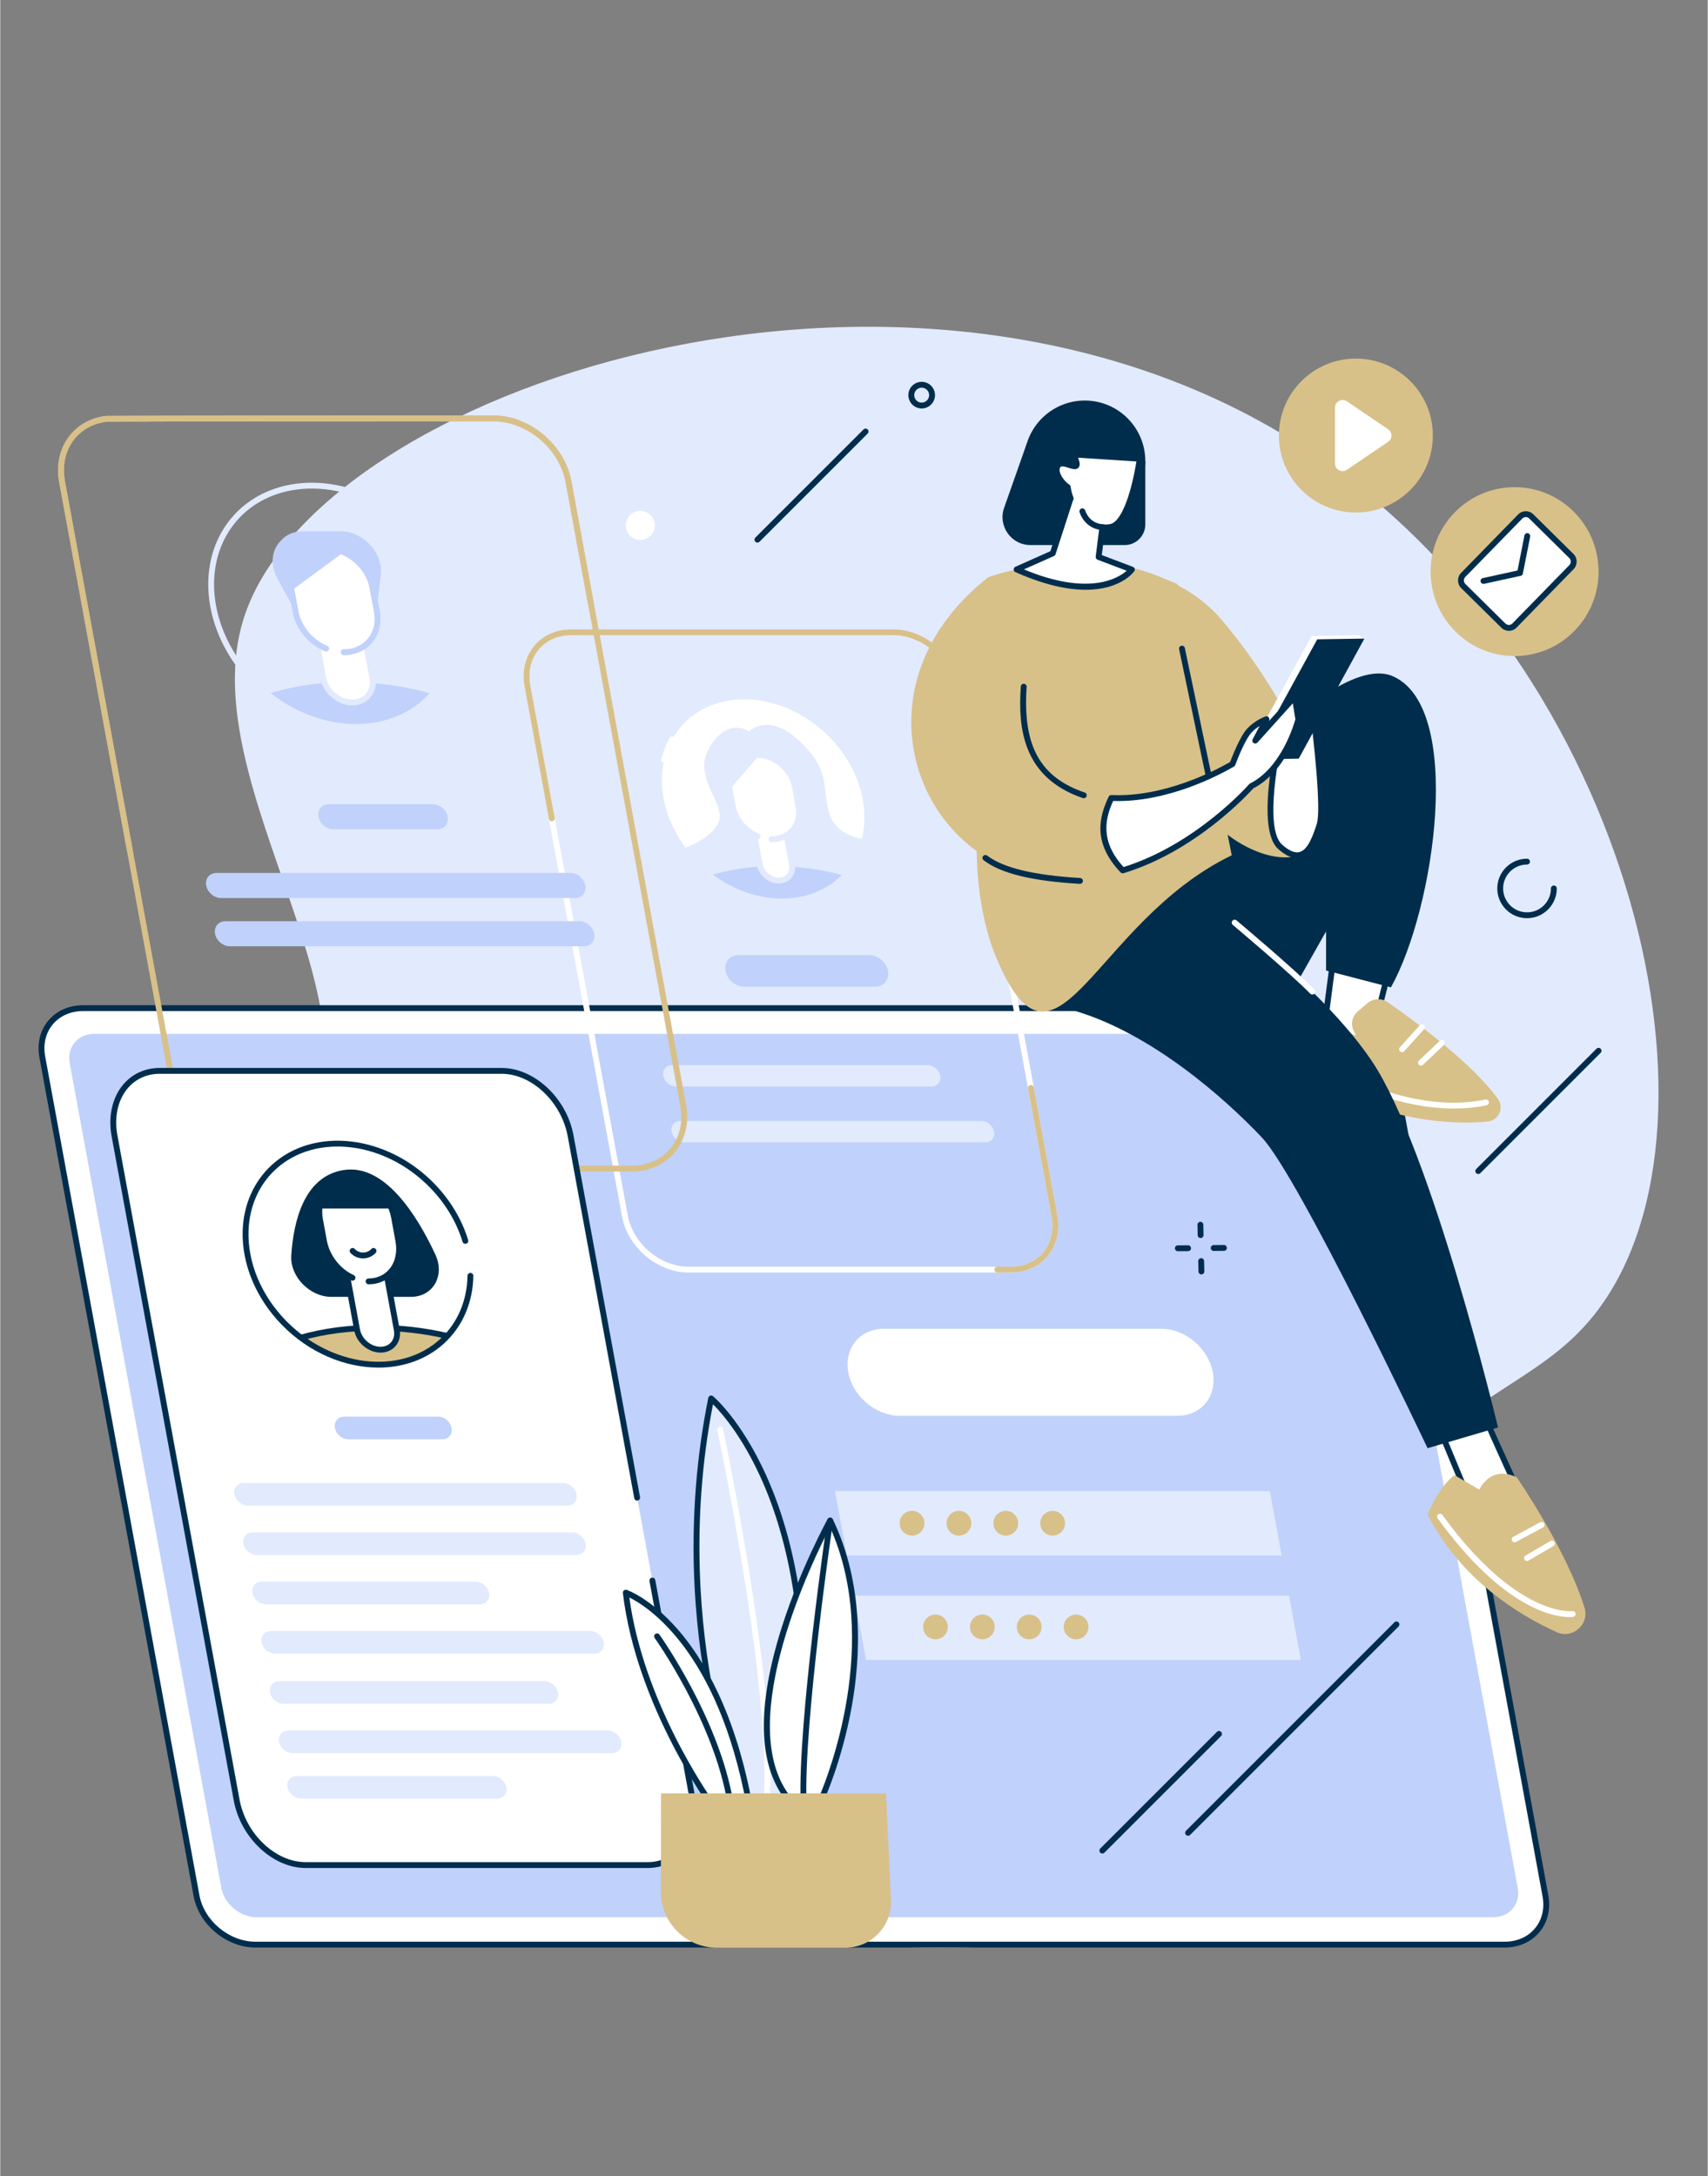 <svg xmlns="http://www.w3.org/2000/svg" xmlns:xlink="http://www.w3.org/1999/xlink" width="540" viewBox="0 0 404.88 516" height="688" preserveAspectRatio="xMidYMid meet"><rect x="0" y="0" width="404.88" height="516" fill="#808080" stroke="none"/><defs><clipPath id="eb45a26f42"><path d="M 141.809 289.844 L 170.098 289.844 L 170.098 318.133 L 141.809 318.133 Z M 141.809 289.844 " clip-rule="nonzero"></path></clipPath><clipPath id="6be3a0d52d"><path d="M 155.953 289.844 C 148.141 289.844 141.809 296.176 141.809 303.988 C 141.809 311.801 148.141 318.133 155.953 318.133 C 163.766 318.133 170.098 311.801 170.098 303.988 C 170.098 296.176 163.766 289.844 155.953 289.844 Z M 155.953 289.844 " clip-rule="nonzero"></path></clipPath></defs><g clip-path="url(#eb45a26f42)"><g clip-path="url(#6be3a0d52d)"><path fill="#daa520" d="M 141.809 289.844 L 170.098 289.844 L 170.098 318.133 L 141.809 318.133 Z M 141.809 289.844 " fill-opacity="1" fill-rule="nonzero"></path></g></g><path fill="#e2eafd" d="M 68.965 272.758 C 96.059 242.805 45.012 187.016 57.703 146.703 C 74.789 92.438 213.789 45.91 307.348 104.988 C 385.695 154.465 412.902 265.832 378.672 310.844 C 368.43 324.316 355.684 327.898 338.938 341.988 C 323.363 355.094 321.609 358.441 320.484 360.723 C 309.406 383.23 332.707 402.98 328.016 422.285 C 320.609 452.785 246.523 469.059 184.574 458.738 C 167.867 455.953 83.211 439.766 52.07 372.512 C 49.66 367.305 26.863 317.043 48.316 289.082 C 55.754 279.383 61.742 280.742 68.965 272.758 " fill-opacity="1" fill-rule="nonzero"></path><path fill="#d8c089" d="M 345.133 149.832 C 337.285 142.086 337.168 129.406 344.871 121.512 C 352.574 113.621 365.184 113.504 373.031 121.254 C 380.879 129.004 380.992 141.68 373.289 149.574 C 365.586 157.465 352.98 157.582 345.133 149.832 " fill-opacity="1" fill-rule="nonzero"></path><path fill="#ffffff" d="M 372.574 134.469 L 359.047 148.328 C 358.332 149.062 357.16 149.07 356.43 148.352 L 346.918 138.957 C 346.188 138.238 346.176 137.059 346.895 136.324 L 360.418 122.469 C 361.133 121.734 362.305 121.727 363.035 122.445 L 372.547 131.84 C 373.281 132.559 373.289 133.738 372.574 134.469 " fill-opacity="1" fill-rule="nonzero"></path><path fill="#002d4c" d="M 361.734 122.609 C 361.73 122.609 361.73 122.609 361.727 122.609 C 361.418 122.613 361.129 122.734 360.914 122.957 L 347.387 136.812 C 346.938 137.273 346.945 138.012 347.398 138.465 L 356.914 147.859 C 357.137 148.078 357.441 148.184 357.734 148.191 C 358.043 148.191 358.332 148.062 358.547 147.844 L 372.074 133.988 C 372.523 133.527 372.516 132.785 372.059 132.336 L 362.547 122.941 C 362.328 122.727 362.039 122.609 361.734 122.609 Z M 357.723 149.582 C 357.051 149.582 356.418 149.32 355.941 148.848 L 346.426 139.453 C 345.422 138.465 345.41 136.844 346.395 135.84 L 359.918 121.984 C 360.395 121.496 361.031 121.227 361.715 121.219 C 362.418 121.215 363.035 121.473 363.523 121.953 L 373.035 131.348 C 374.035 132.332 374.051 133.953 373.066 134.961 L 359.543 148.816 C 359.066 149.305 358.426 149.574 357.746 149.582 C 357.742 149.582 357.734 149.582 357.723 149.582 " fill-opacity="1" fill-rule="nonzero"></path><path fill="#002d4c" d="M 351.699 138.449 C 351.379 138.449 351.094 138.23 351.023 137.906 C 350.938 137.531 351.176 137.16 351.551 137.078 L 360.184 135.191 C 360.559 135.105 360.93 135.344 361.012 135.719 C 361.094 136.094 360.855 136.465 360.48 136.547 L 351.848 138.438 C 351.801 138.445 351.75 138.449 351.699 138.449 " fill-opacity="1" fill-rule="nonzero"></path><path fill="#002d4c" d="M 360.367 136.527 C 360.328 136.527 360.281 136.523 360.234 136.512 C 359.859 136.441 359.613 136.074 359.688 135.699 L 361.41 126.98 C 361.48 126.605 361.852 126.359 362.223 126.434 C 362.602 126.508 362.844 126.875 362.773 127.25 L 361.051 135.965 C 360.988 136.297 360.691 136.527 360.367 136.527 " fill-opacity="1" fill-rule="nonzero"></path><path fill="#d8c089" d="M 339.695 103.273 C 339.695 113.355 331.523 121.527 321.445 121.527 C 311.363 121.527 303.191 113.355 303.191 103.273 C 303.191 93.195 311.363 85.023 321.445 85.023 C 331.523 85.023 339.695 93.195 339.695 103.273 " fill-opacity="1" fill-rule="nonzero"></path><path fill="#ffffff" d="M 329.086 101.785 L 319.312 95.156 C 318.113 94.348 316.496 95.207 316.496 96.652 L 316.496 109.898 C 316.496 111.348 318.113 112.207 319.312 111.395 L 329.086 104.77 C 330.141 104.055 330.141 102.496 329.086 101.785 " fill-opacity="1" fill-rule="nonzero"></path><path fill="#ffffff" d="M 315.859 239.047 L 19.68 239.047 C 13.141 239.047 8.797 244.234 9.973 250.637 L 46.539 449.512 C 47.719 455.918 53.973 461.105 60.508 461.105 L 356.688 461.105 C 363.227 461.105 367.57 455.918 366.395 449.512 L 329.824 250.637 C 328.648 244.234 322.395 239.047 315.859 239.047 " fill-opacity="1" fill-rule="nonzero"></path><path fill="#002d4c" d="M 19.68 239.742 C 16.719 239.742 14.152 240.863 12.453 242.906 C 10.766 244.934 10.129 247.633 10.656 250.516 L 47.223 449.387 C 48.34 455.465 54.301 460.414 60.508 460.414 L 356.684 460.414 C 359.648 460.414 362.211 459.289 363.91 457.25 C 365.602 455.223 366.238 452.52 365.707 449.641 L 329.141 250.766 C 328.027 244.688 322.062 239.742 315.859 239.742 Z M 356.684 461.801 L 60.508 461.801 C 53.664 461.801 47.09 456.344 45.855 449.641 L 9.289 250.766 C 8.684 247.469 9.43 244.367 11.383 242.016 C 13.352 239.656 16.297 238.355 19.68 238.355 L 315.859 238.355 C 322.703 238.355 329.277 243.809 330.512 250.516 L 367.074 449.387 C 367.68 452.684 366.938 455.789 364.98 458.137 C 363.012 460.5 360.066 461.801 356.684 461.801 " fill-opacity="1" fill-rule="nonzero"></path><path fill="#c0d1fb" d="M 60.84 454.613 C 56.906 454.613 53.133 451.5 52.43 447.672 L 16.469 252.09 C 15.766 248.262 18.391 245.145 22.328 245.145 L 315.453 245.145 C 319.387 245.145 323.164 248.262 323.867 252.09 L 359.824 447.672 C 360.531 451.5 357.902 454.613 353.969 454.613 L 60.84 454.613 " fill-opacity="1" fill-rule="nonzero"></path><path fill="#ffffff" d="M 275.297 315.078 L 209.508 315.078 C 203.809 315.078 200.035 319.699 201.086 325.402 C 202.133 331.102 207.602 335.723 213.305 335.723 L 279.094 335.723 C 284.797 335.723 288.566 331.102 287.516 325.402 C 286.469 319.699 281 315.078 275.297 315.078 " fill-opacity="1" fill-rule="nonzero"></path><path fill="#e2eafd" d="M 303.84 368.816 L 200.734 368.816 L 197.926 353.555 L 301.035 353.555 L 303.84 368.816 " fill-opacity="1" fill-rule="nonzero"></path><path fill="#e2eafd" d="M 308.398 393.598 L 205.289 393.598 L 202.48 378.34 L 305.59 378.34 L 308.398 393.598 " fill-opacity="1" fill-rule="nonzero"></path><path fill="#ffffff" d="M 135.422 150.617 C 132.262 150.617 129.516 151.832 127.684 154.031 C 125.805 156.285 125.098 159.312 125.695 162.555 L 148.793 288.172 C 150.027 294.891 156.492 300.355 163.207 300.355 L 239.559 300.355 C 242.715 300.355 245.461 299.145 247.293 296.945 C 249.172 294.691 249.879 291.664 249.281 288.426 L 226.184 162.801 C 224.949 156.086 218.484 150.617 211.773 150.617 Z M 239.559 301.746 L 163.207 301.746 C 155.855 301.746 148.777 295.77 147.426 288.426 L 124.328 162.805 C 123.656 159.152 124.469 155.719 126.617 153.141 C 128.719 150.617 131.844 149.23 135.422 149.23 L 211.773 149.23 C 219.121 149.23 226.199 155.207 227.555 162.555 L 250.648 288.172 C 251.32 291.824 250.508 295.258 248.359 297.836 C 246.262 300.355 243.133 301.746 239.559 301.746 " fill-opacity="1" fill-rule="nonzero"></path><path fill="#d8c089" d="M 239.555 301.746 L 236.426 301.746 C 236.043 301.746 235.73 301.438 235.73 301.051 C 235.73 300.668 236.043 300.359 236.426 300.359 L 239.555 300.359 C 242.711 300.359 245.461 299.145 247.293 296.945 C 249.172 294.691 249.875 291.664 249.281 288.426 L 243.707 258.109 C 243.637 257.73 243.887 257.367 244.266 257.301 C 244.645 257.227 245.004 257.48 245.074 257.855 L 250.648 288.172 C 251.32 291.824 250.508 295.258 248.359 297.836 C 246.262 300.359 243.133 301.746 239.555 301.746 " fill-opacity="1" fill-rule="nonzero"></path><path fill="#d8c089" d="M 238.828 228.422 C 238.5 228.422 238.207 228.188 238.145 227.852 L 226.184 162.805 C 224.949 156.086 218.484 150.617 211.773 150.617 L 135.422 150.617 C 132.262 150.617 129.516 151.832 127.684 154.031 C 125.805 156.285 125.098 159.312 125.695 162.555 L 131.461 193.922 C 131.531 194.301 131.281 194.66 130.906 194.73 C 130.527 194.801 130.164 194.551 130.098 194.176 L 124.328 162.805 C 123.656 159.152 124.469 155.719 126.617 153.141 C 128.719 150.617 131.844 149.23 135.422 149.23 L 211.773 149.23 C 219.121 149.23 226.199 155.207 227.555 162.555 L 239.512 227.602 C 239.582 227.98 239.332 228.34 238.953 228.41 C 238.914 228.418 238.871 228.422 238.828 228.422 " fill-opacity="1" fill-rule="nonzero"></path><path fill="#ffffff" d="M 156.602 189.438 C 154.133 176.008 163.008 165.125 176.426 165.125 C 189.844 165.125 202.727 176.008 205.195 189.438 C 207.664 202.871 198.789 213.754 185.371 213.754 C 171.953 213.754 159.07 202.871 156.602 189.438 " fill-opacity="1" fill-rule="nonzero"></path><path fill="#e2eafd" d="M 185.371 214.453 C 171.652 214.453 158.441 203.289 155.918 189.566 C 155.375 186.617 155.355 183.723 155.852 180.973 C 155.922 180.598 156.281 180.348 156.66 180.414 C 157.035 180.48 157.289 180.844 157.219 181.223 C 156.75 183.805 156.773 186.531 157.285 189.312 C 159.691 202.406 172.289 213.062 185.371 213.062 C 191.57 213.062 196.973 210.676 200.582 206.34 C 204.289 201.895 205.684 195.938 204.512 189.566 C 202.105 176.473 189.504 165.82 176.426 165.82 C 169.375 165.82 163.34 168.938 159.871 174.375 C 159.668 174.699 159.238 174.793 158.914 174.586 C 158.59 174.379 158.496 173.953 158.703 173.629 C 162.434 167.781 168.891 164.43 176.426 164.43 C 190.145 164.43 203.355 175.594 205.879 189.312 C 207.125 196.098 205.621 202.461 201.648 207.23 C 197.77 211.887 191.988 214.453 185.371 214.453 " fill-opacity="1" fill-rule="nonzero"></path><path fill="#e2eafd" d="M 177.586 173.445 C 177.586 173.445 172.461 169.75 168.043 177.477 C 164.145 184.293 171.867 190.406 170.43 194.652 C 168.992 198.898 161.898 201.211 161.898 201.211 C 161.898 201.211 165.195 206.039 168.574 208.16 L 200.297 208.16 C 200.297 208.16 205.539 201.02 205.164 198.996 C 205.164 198.996 198.059 198.609 196.461 192.527 C 194.859 186.453 196.84 182.656 189.574 175.789 C 182.047 168.676 177.586 173.445 177.586 173.445 " fill-opacity="1" fill-rule="nonzero"></path><path fill="#c0d1fb" d="M 167.484 207.125 C 172.59 211.234 178.914 213.758 185.371 213.758 C 191.824 213.758 197.223 211.234 200.816 207.125 C 195.496 205.562 189.68 204.688 183.703 204.688 C 177.723 204.688 172.23 205.562 167.484 207.125 " fill-opacity="1" fill-rule="nonzero"></path><path fill="#e2eafd" d="M 168.965 207.391 C 173.93 211.055 179.711 213.062 185.371 213.062 C 190.977 213.062 195.961 211.09 199.535 207.484 C 194.414 206.086 189.094 205.383 183.703 205.383 C 178.43 205.383 173.48 206.055 168.965 207.391 Z M 185.371 214.453 C 178.992 214.453 172.484 212.043 167.047 207.664 C 166.848 207.504 166.754 207.25 166.801 207 C 166.844 206.75 167.023 206.543 167.266 206.465 C 172.258 204.824 177.785 203.992 183.703 203.992 C 189.609 203.992 195.434 204.82 201.016 206.457 C 201.242 206.523 201.418 206.703 201.484 206.93 C 201.551 207.156 201.496 207.402 201.34 207.582 C 197.465 212.012 191.793 214.453 185.371 214.453 " fill-opacity="1" fill-rule="nonzero"></path><path fill="#ffffff" d="M 184.602 208.797 C 182.484 208.797 180.449 207.078 180.059 204.957 L 176.465 185.387 L 184.133 185.387 L 187.73 204.957 C 188.121 207.078 186.719 208.797 184.602 208.797 " fill-opacity="1" fill-rule="nonzero"></path><path fill="#e2eafd" d="M 177.297 186.082 L 180.746 204.832 C 181.074 206.633 182.805 208.102 184.602 208.102 C 185.402 208.102 186.098 207.801 186.555 207.25 C 187.023 206.684 187.203 205.914 187.047 205.086 L 183.555 186.082 Z M 184.602 209.492 C 182.168 209.492 179.824 207.516 179.379 205.086 L 175.777 185.512 C 175.742 185.309 175.797 185.102 175.93 184.941 C 176.062 184.785 176.258 184.691 176.465 184.691 L 184.133 184.691 C 184.469 184.691 184.754 184.934 184.816 185.262 L 188.414 204.832 C 188.641 206.078 188.359 207.25 187.621 208.141 C 186.895 209.012 185.824 209.492 184.602 209.492 " fill-opacity="1" fill-rule="nonzero"></path><path fill="#ffffff" d="M 182.91 198.996 C 187.223 198.996 190.074 195.492 189.285 191.176 L 188.438 186.574 C 187.668 182.402 183.668 179.02 179.5 179.02 L 171.43 179.02 L 173.664 191.176 C 174.246 194.34 176.625 197.062 179.551 198.293 L 182.91 198.996 " fill-opacity="1" fill-rule="nonzero"></path><path fill="#e2eafd" d="M 182.91 199.688 C 182.527 199.688 182.215 199.375 182.215 198.992 C 182.215 198.609 182.527 198.301 182.91 198.301 C 184.762 198.301 186.367 197.59 187.438 196.309 C 188.539 194.988 188.953 193.211 188.598 191.305 L 187.754 186.699 C 187.047 182.848 183.344 179.715 179.5 179.715 L 172.266 179.715 L 174.348 191.055 C 174.867 193.883 177.02 196.477 179.82 197.656 C 180.172 197.805 180.34 198.211 180.191 198.562 C 180.043 198.918 179.637 199.082 179.281 198.938 C 176.059 197.582 173.586 194.586 172.98 191.305 L 170.746 179.145 C 170.707 178.941 170.766 178.734 170.895 178.574 C 171.027 178.418 171.223 178.324 171.43 178.324 L 179.5 178.324 C 183.98 178.324 188.297 181.969 189.121 186.449 L 189.965 191.055 C 190.395 193.371 189.875 195.555 188.508 197.199 C 187.168 198.805 185.18 199.688 182.91 199.688 " fill-opacity="1" fill-rule="nonzero"></path><path fill="#e2eafd" d="M 179.773 179.309 L 173.176 186.93 L 171.719 179.02 C 171.719 179.02 179.809 179.5 179.773 179.309 " fill-opacity="1" fill-rule="nonzero"></path><path fill="#e2eafd" d="M 220.82 257.621 L 160.211 257.621 C 158.816 257.621 157.477 256.488 157.219 255.09 L 157.219 255.086 C 156.961 253.691 157.883 252.559 159.281 252.559 L 219.891 252.559 C 221.289 252.559 222.629 253.691 222.887 255.086 L 222.887 255.09 C 223.145 256.488 222.219 257.621 220.82 257.621 " fill-opacity="1" fill-rule="nonzero"></path><path fill="#e2eafd" d="M 233.594 270.867 L 162.184 270.867 C 160.785 270.867 159.445 269.734 159.188 268.336 C 158.93 266.938 159.855 265.805 161.254 265.805 L 232.66 265.805 C 234.059 265.805 235.398 266.938 235.656 268.336 C 235.914 269.734 234.988 270.867 233.594 270.867 " fill-opacity="1" fill-rule="nonzero"></path><path fill="#c0d1fb" d="M 207.445 233.969 L 176.402 233.969 C 174.34 233.969 172.359 232.293 171.977 230.23 L 171.977 230.227 C 171.598 228.164 172.965 226.488 175.027 226.488 L 206.07 226.488 C 208.137 226.488 210.117 228.164 210.496 230.227 L 210.496 230.23 C 210.875 232.293 209.508 233.969 207.445 233.969 " fill-opacity="1" fill-rule="nonzero"></path><path fill="#d8c089" d="M 116.961 99.902 C 116.055 99.902 26.594 99.934 25.219 100 C 21.969 100.391 19.148 101.98 17.312 104.469 C 15.383 107.09 14.68 110.516 15.34 114.102 L 42.523 261.953 C 43.988 269.922 51.66 276.406 59.629 276.406 L 149.668 276.406 C 153.426 276.406 156.695 274.961 158.875 272.344 C 161.113 269.656 161.957 266.055 161.246 262.199 L 134.062 114.355 C 132.598 106.383 124.926 99.902 116.961 99.902 Z M 149.668 277.793 L 59.629 277.793 C 51.023 277.793 42.738 270.797 41.156 262.199 L 13.973 114.355 C 13.242 110.383 14.031 106.578 16.195 103.645 C 18.258 100.844 21.418 99.059 25.09 98.617 C 25.668 98.551 101.719 98.516 116.957 98.512 C 125.562 98.512 133.848 105.504 135.43 114.102 L 162.613 261.953 C 163.398 266.219 162.449 270.223 159.945 273.23 C 157.492 276.176 153.844 277.793 149.668 277.793 " fill-opacity="1" fill-rule="nonzero"></path><path fill="#d8c089" d="M 30.707 202.227 C 30.379 202.227 30.086 201.996 30.027 201.66 L 13.973 114.355 C 13.242 110.383 14.031 106.578 16.195 103.645 C 18.258 100.844 21.418 99.059 25.09 98.617 C 25.668 98.551 101.719 98.516 116.957 98.512 C 125.562 98.512 133.848 105.504 135.43 114.102 L 140.75 143.051 C 140.82 143.43 140.57 143.793 140.195 143.859 C 139.816 143.93 139.453 143.68 139.383 143.305 L 134.062 114.355 C 132.598 106.383 124.926 99.902 116.961 99.902 C 116.055 99.902 26.594 99.934 25.219 100 C 21.969 100.391 19.148 101.98 17.312 104.469 C 15.383 107.094 14.68 110.516 15.34 114.102 L 31.395 201.41 C 31.461 201.785 31.211 202.148 30.836 202.219 C 30.793 202.227 30.75 202.227 30.707 202.227 " fill-opacity="1" fill-rule="nonzero"></path><path fill="#ffffff" d="M 109.582 277.793 L 73.305 277.793 C 72.922 277.793 72.613 277.484 72.613 277.102 C 72.613 276.719 72.922 276.406 73.305 276.406 L 109.582 276.406 C 109.965 276.406 110.277 276.719 110.277 277.102 C 110.277 277.484 109.965 277.793 109.582 277.793 " fill-opacity="1" fill-rule="nonzero"></path><path fill="#c0d1fb" d="M 103.672 196.633 L 78.98 196.633 C 77.336 196.633 75.762 195.305 75.461 193.66 C 75.156 192.02 76.246 190.691 77.887 190.691 L 102.578 190.691 C 104.223 190.691 105.797 192.02 106.098 193.66 C 106.398 195.305 105.312 196.633 103.672 196.633 " fill-opacity="1" fill-rule="nonzero"></path><path fill="#c0d1fb" d="M 136.301 212.941 L 52.348 212.941 C 50.707 212.941 49.133 211.609 48.828 209.969 C 48.527 208.324 49.613 206.996 51.254 206.996 L 135.207 206.996 C 136.848 206.996 138.422 208.324 138.727 209.969 C 139.027 211.609 137.941 212.941 136.301 212.941 " fill-opacity="1" fill-rule="nonzero"></path><path fill="#c0d1fb" d="M 138.402 224.383 L 54.453 224.383 C 52.812 224.383 51.234 223.051 50.934 221.41 C 50.633 219.77 51.719 218.438 53.359 218.438 L 137.312 218.438 C 138.953 218.438 140.527 219.77 140.828 221.41 C 141.133 223.051 140.047 224.383 138.402 224.383 " fill-opacity="1" fill-rule="nonzero"></path><path fill="#c0d1fb" d="M 63.309 164.602 C 69.324 169.438 76.777 172.41 84.379 172.41 C 91.984 172.41 98.344 169.438 102.582 164.602 C 96.312 162.762 89.461 161.73 82.418 161.73 C 75.371 161.73 68.902 162.762 63.309 164.602 " fill-opacity="1" fill-rule="nonzero"></path><path fill="#c0d1fb" d="M 89.203 145.258 L 90.234 136.25 C 90.625 132.844 88.594 129.176 85.25 127.25 C 83.809 126.418 82.223 125.977 80.691 125.977 L 71.656 125.977 C 69.641 125.977 67.84 126.738 66.613 128.113 L 66.203 128.57 C 64.258 130.75 64.059 134.121 65.699 137.133 L 70.184 145.375 L 89.203 145.258 " fill-opacity="1" fill-rule="nonzero"></path><path fill="#ffffff" d="M 77.254 130.207 L 67.258 130.207 L 69.98 145.02 C 70.543 148.082 72.344 150.809 75.262 152.574 L 76.762 160.73 C 77.355 163.957 80.445 166.566 83.672 166.566 C 86.895 166.566 89.027 163.957 88.434 160.73 L 86.977 152.797 C 88.812 151.043 90.023 148.211 89.438 145.02 L 88.395 139.344 C 87.445 134.195 82.402 130.207 77.254 130.207 " fill-opacity="1" fill-rule="nonzero"></path><path fill="#e2eafd" d="M 83.477 167.266 C 79.938 167.266 76.531 164.387 75.883 160.855 L 74.395 152.773 C 74.328 152.395 74.578 152.035 74.953 151.965 C 75.332 151.895 75.691 152.145 75.762 152.523 L 77.25 160.605 C 77.781 163.512 80.578 165.875 83.477 165.875 C 84.809 165.875 85.965 165.367 86.73 164.445 C 87.516 163.5 87.812 162.227 87.559 160.855 L 86.133 153.109 C 86.066 152.73 86.316 152.367 86.691 152.301 C 87.07 152.227 87.434 152.477 87.5 152.855 L 88.926 160.605 C 89.254 162.391 88.852 164.07 87.797 165.336 C 86.762 166.578 85.227 167.266 83.477 167.266 " fill-opacity="1" fill-rule="nonzero"></path><path fill="#c0d1fb" d="M 81.43 155.355 C 81.047 155.355 80.734 155.043 80.734 154.66 C 80.734 154.277 81.047 153.965 81.43 153.965 C 83.766 153.965 85.793 153.074 87.145 151.449 C 88.531 149.781 89.055 147.547 88.613 145.148 L 87.57 139.469 C 86.684 134.645 82.043 130.719 77.223 130.719 L 68.094 130.719 L 70.699 144.895 C 71.352 148.441 74.039 151.684 77.551 153.156 C 77.902 153.305 78.07 153.715 77.922 154.07 C 77.773 154.422 77.363 154.59 77.012 154.441 C 73.082 152.789 70.066 149.141 69.332 145.148 L 66.578 130.152 C 66.539 129.949 66.594 129.738 66.727 129.582 C 66.859 129.426 67.055 129.332 67.262 129.332 L 77.223 129.332 C 82.68 129.332 87.934 133.766 88.934 139.219 L 89.98 144.895 C 90.496 147.707 89.867 150.352 88.211 152.34 C 86.594 154.285 84.184 155.355 81.43 155.355 " fill-opacity="1" fill-rule="nonzero"></path><path fill="#c0d1fb" d="M 83.125 129.668 L 69.41 139.781 L 67.617 130.023 C 67.617 130.023 83.168 129.902 83.125 129.668 " fill-opacity="1" fill-rule="nonzero"></path><path fill="#e2eafd" d="M 84.352 173.082 C 77.094 173.082 69.59 170.395 63.258 165.441 C 49.355 154.566 45.137 136 53.859 124.047 C 62.184 112.637 79.484 111.219 93.25 120.82 C 93.566 121.043 93.645 121.473 93.422 121.789 C 93.203 122.105 92.77 122.18 92.457 121.961 C 79.316 112.793 62.855 114.07 54.98 124.863 C 46.695 136.219 50.793 153.93 64.113 164.348 C 71.305 169.973 80.043 172.559 88.09 171.434 C 94.355 170.562 99.734 167.441 103.227 162.656 C 107.555 156.723 108.668 148.723 106.277 140.703 C 106.168 140.336 106.379 139.949 106.746 139.84 C 107.113 139.73 107.5 139.938 107.609 140.305 C 110.125 148.742 108.934 157.188 104.348 163.473 C 100.633 168.566 94.926 171.887 88.281 172.812 C 86.984 172.992 85.672 173.082 84.352 173.082 " fill-opacity="1" fill-rule="nonzero"></path><path fill="#ffffff" d="M 164.207 426.848 C 165.77 435.348 160.98 442.242 153.508 442.242 L 72.418 442.242 C 64.945 442.242 57.621 435.348 56.059 426.848 L 27.094 269.316 C 25.531 260.816 30.32 253.926 37.793 253.926 L 118.883 253.926 C 126.355 253.926 133.68 260.816 135.242 269.316 L 164.207 426.848 " fill-opacity="1" fill-rule="nonzero"></path><path fill="#002d4c" d="M 153.508 442.938 L 72.418 442.938 C 64.641 442.938 56.992 435.777 55.375 426.973 L 26.41 269.445 C 25.551 264.766 26.531 260.312 29.105 257.223 C 31.25 254.648 34.336 253.23 37.793 253.23 L 118.883 253.23 C 126.66 253.23 134.309 260.391 135.926 269.191 L 151.703 354.996 C 151.77 355.371 151.523 355.734 151.145 355.805 C 150.766 355.875 150.402 355.625 150.336 355.246 L 134.559 269.445 C 133.055 261.27 126.023 254.617 118.883 254.617 L 37.793 254.617 C 34.754 254.617 32.047 255.859 30.172 258.113 C 27.863 260.883 26.992 264.922 27.777 269.191 L 56.742 426.723 C 58.246 434.895 65.277 441.547 72.418 441.547 L 153.508 441.547 C 156.547 441.547 159.25 440.305 161.129 438.055 C 163.438 435.285 164.309 431.246 163.523 426.973 L 153.949 374.902 C 153.879 374.527 154.129 374.164 154.508 374.094 C 154.887 374.023 155.246 374.277 155.316 374.652 L 164.891 426.723 C 165.75 431.398 164.77 435.855 162.195 438.941 C 160.051 441.52 156.965 442.938 153.508 442.938 " fill-opacity="1" fill-rule="nonzero"></path><path fill="#c0d1fb" d="M 104.824 341.277 L 82.539 341.277 C 81.059 341.277 79.637 340.078 79.363 338.594 C 79.094 337.113 80.07 335.914 81.555 335.914 L 103.84 335.914 C 105.32 335.914 106.742 337.113 107.016 338.594 C 107.285 340.078 106.305 341.277 104.824 341.277 " fill-opacity="1" fill-rule="nonzero"></path><path fill="#e2eafd" d="M 134.461 357.02 L 58.695 357.02 C 57.215 357.02 55.793 355.82 55.52 354.34 C 55.246 352.855 56.227 351.656 57.707 351.656 L 133.473 351.656 C 134.953 351.656 136.375 352.855 136.648 354.34 C 136.922 355.82 135.941 357.02 134.461 357.02 " fill-opacity="1" fill-rule="nonzero"></path><path fill="#e2eafd" d="M 136.609 368.719 L 60.844 368.719 C 59.363 368.719 57.941 367.516 57.668 366.035 C 57.398 364.555 58.375 363.352 59.859 363.352 L 135.625 363.352 C 137.105 363.352 138.527 364.555 138.797 366.035 C 139.07 367.516 138.09 368.719 136.609 368.719 " fill-opacity="1" fill-rule="nonzero"></path><path fill="#e2eafd" d="M 130.059 403.996 L 67.137 403.996 C 65.656 403.996 64.234 402.797 63.961 401.316 C 63.688 399.836 64.668 398.633 66.152 398.633 L 129.07 398.633 C 130.551 398.633 131.973 399.836 132.246 401.316 C 132.52 402.797 131.539 403.996 130.059 403.996 " fill-opacity="1" fill-rule="nonzero"></path><path fill="#e2eafd" d="M 145.051 415.691 L 69.289 415.691 C 67.805 415.691 66.387 414.492 66.113 413.012 C 65.84 411.527 66.82 410.328 68.301 410.328 L 144.066 410.328 C 145.547 410.328 146.969 411.527 147.242 413.012 C 147.516 414.492 146.535 415.691 145.051 415.691 " fill-opacity="1" fill-rule="nonzero"></path><path fill="#e2eafd" d="M 117.816 426.48 L 71.27 426.48 C 69.789 426.48 68.367 425.277 68.094 423.797 C 67.824 422.316 68.805 421.113 70.285 421.113 L 116.828 421.113 C 118.312 421.113 119.734 422.316 120.004 423.797 C 120.277 425.277 119.297 426.48 117.816 426.48 " fill-opacity="1" fill-rule="nonzero"></path><path fill="#e2eafd" d="M 113.711 380.414 L 62.996 380.414 C 61.516 380.414 60.094 379.211 59.82 377.73 C 59.547 376.25 60.527 375.047 62.008 375.047 L 112.727 375.047 C 114.207 375.047 115.629 376.25 115.898 377.73 C 116.172 379.211 115.191 380.414 113.711 380.414 " fill-opacity="1" fill-rule="nonzero"></path><path fill="#e2eafd" d="M 140.91 392.109 L 65.145 392.109 C 63.664 392.109 62.242 390.91 61.973 389.426 C 61.699 387.945 62.68 386.746 64.16 386.746 L 139.922 386.746 C 141.406 386.746 142.828 387.945 143.102 389.426 C 143.371 390.91 142.391 392.109 140.91 392.109 " fill-opacity="1" fill-rule="nonzero"></path><path fill="#002d4c" d="M 78.523 307.512 C 73.387 307.512 68.684 302.695 69.004 297.711 C 69.535 289.52 72.062 278.938 81.402 277.441 C 91.141 275.887 98.801 288.109 103.156 297.441 C 105.52 302.496 102.613 307.512 97.359 307.512 L 78.523 307.512 " fill-opacity="1" fill-rule="nonzero"></path><path fill="#d8c089" d="M 89.527 323.664 C 96.906 323.484 101.578 321.887 105.992 316.848 C 99.457 314.934 96.391 314.852 89.051 314.852 C 81.711 314.852 77.32 315.219 71.492 317.133 C 71.492 317.133 79.75 323.906 89.527 323.664 " fill-opacity="1" fill-rule="nonzero"></path><path fill="#002d4c" d="M 71.363 317.855 C 71.062 317.855 70.781 317.656 70.695 317.348 C 70.594 316.98 70.809 316.598 71.176 316.492 C 76.699 314.941 82.711 314.152 89.051 314.152 C 94.754 314.152 100.449 314.797 105.977 316.059 C 106.352 316.145 106.586 316.516 106.5 316.891 C 106.414 317.266 106.043 317.496 105.668 317.414 C 100.242 316.172 94.648 315.543 89.051 315.543 C 82.84 315.543 76.949 316.312 71.555 317.832 C 71.492 317.848 71.426 317.855 71.363 317.855 " fill-opacity="1" fill-rule="nonzero"></path><path fill="#ffffff" d="M 90.184 320.043 C 87.582 320.043 85.086 317.934 84.609 315.336 L 79.426 287.152 L 88.844 287.152 L 94.023 315.336 C 94.504 317.934 92.781 320.043 90.184 320.043 " fill-opacity="1" fill-rule="nonzero"></path><path fill="#002d4c" d="M 80.262 287.844 L 85.293 315.211 C 85.711 317.492 87.906 319.348 90.184 319.348 C 91.215 319.348 92.109 318.957 92.699 318.246 C 93.309 317.516 93.539 316.527 93.34 315.457 L 88.262 287.844 Z M 90.184 320.734 C 87.266 320.734 84.461 318.371 83.926 315.457 L 78.742 287.273 C 78.707 287.074 78.762 286.863 78.895 286.707 C 79.023 286.547 79.219 286.453 79.426 286.453 L 88.844 286.453 C 89.176 286.453 89.465 286.695 89.523 287.023 L 94.707 315.211 C 94.98 316.688 94.645 318.082 93.77 319.137 C 92.906 320.168 91.633 320.734 90.184 320.734 " fill-opacity="1" fill-rule="nonzero"></path><path fill="#ffffff" d="M 83.527 302.984 C 80.199 301.473 77.461 298.133 76.75 294.25 L 75.828 289.246 C 74.82 283.773 78.09 279.336 83.129 279.336 C 87.844 279.336 92.426 283.484 93.371 288.605 L 94.406 294.25 C 95.379 299.547 92.219 303.84 87.34 303.84 L 83.527 302.984 " fill-opacity="1" fill-rule="nonzero"></path><path fill="#002d4c" d="M 87.34 304.535 C 86.957 304.535 86.645 304.223 86.645 303.84 C 86.645 303.457 86.957 303.145 87.34 303.145 C 89.328 303.145 91.078 302.355 92.277 300.914 C 93.656 299.262 94.184 296.879 93.723 294.375 L 92.688 288.73 C 91.805 283.934 87.52 280.035 83.129 280.035 C 81.07 280.035 79.254 280.852 78.012 282.344 C 76.582 284.062 76.035 286.531 76.512 289.121 L 77.434 294.129 C 78.082 297.66 80.586 300.887 83.816 302.352 C 84.164 302.508 84.32 302.922 84.16 303.27 C 84.004 303.621 83.594 303.773 83.242 303.613 C 79.613 301.969 76.793 298.344 76.066 294.375 L 75.145 289.371 C 74.594 286.375 75.25 283.492 76.945 281.457 C 78.457 279.641 80.652 278.645 83.129 278.645 C 88.156 278.645 93.055 283.055 94.051 288.477 L 95.09 294.129 C 95.625 297.031 94.988 299.832 93.344 301.805 C 91.879 303.566 89.746 304.535 87.34 304.535 " fill-opacity="1" fill-rule="nonzero"></path><path fill="#002d4c" d="M 75.266 286.555 L 93.613 286.555 C 93.613 286.555 92.582 282.938 88.852 280.512 C 85.68 278.453 81.918 278.254 79.012 279.676 C 77.043 280.641 75.141 282.375 75.301 285.465 L 75.266 286.555 " fill-opacity="1" fill-rule="nonzero"></path><path fill="#002d4c" d="M 86.027 298.387 C 84.887 298.387 83.824 297.93 83.043 297.094 C 82.781 296.816 82.793 296.375 83.074 296.113 C 83.352 295.852 83.793 295.863 84.055 296.145 C 84.574 296.695 85.273 296.996 86.027 296.996 C 86.785 296.996 87.484 296.695 88.004 296.145 C 88.266 295.863 88.707 295.848 88.984 296.113 C 89.266 296.375 89.277 296.816 89.016 297.094 C 88.23 297.93 87.172 298.387 86.027 298.387 " fill-opacity="1" fill-rule="nonzero"></path><path fill="#002d4c" d="M 89.676 324.281 C 81.711 324.281 73.195 320.777 66.688 314.062 C 60.609 307.793 57.254 299.711 57.48 291.887 C 57.66 285.715 60.105 280.164 64.367 276.25 C 74.371 267.066 91.684 269.066 102.965 280.703 C 106.711 284.566 109.473 289.176 110.945 294.035 C 111.059 294.402 110.852 294.793 110.484 294.902 C 110.121 295.016 109.73 294.809 109.617 294.441 C 108.207 289.793 105.562 285.375 101.969 281.668 C 91.207 270.566 74.762 268.594 65.309 277.273 C 61.324 280.93 59.039 286.133 58.871 291.926 C 58.652 299.379 61.867 307.094 67.684 313.094 C 78.445 324.195 94.891 326.168 104.344 317.488 C 108.406 313.758 110.695 308.438 110.789 302.512 C 110.793 302.133 111.102 301.828 111.48 301.828 C 111.484 301.828 111.488 301.828 111.492 301.828 C 111.875 301.836 112.184 302.148 112.176 302.531 C 112.078 308.848 109.629 314.52 105.281 318.512 C 101.051 322.398 95.512 324.281 89.676 324.281 " fill-opacity="1" fill-rule="nonzero"></path><path fill="#d8c089" d="M 219.137 361.188 C 219.137 362.805 217.82 364.121 216.203 364.121 C 214.582 364.121 213.27 362.805 213.27 361.188 C 213.27 359.566 214.582 358.254 216.203 358.254 C 217.82 358.254 219.137 359.566 219.137 361.188 " fill-opacity="1" fill-rule="nonzero"></path><path fill="#d8c089" d="M 230.25 361.188 C 230.25 362.805 228.934 364.121 227.316 364.121 C 225.695 364.121 224.383 362.805 224.383 361.188 C 224.383 359.566 225.695 358.254 227.316 358.254 C 228.934 358.254 230.25 359.566 230.25 361.188 " fill-opacity="1" fill-rule="nonzero"></path><path fill="#d8c089" d="M 241.363 361.188 C 241.363 362.805 240.047 364.121 238.43 364.121 C 236.809 364.121 235.496 362.805 235.496 361.188 C 235.496 359.566 236.809 358.254 238.43 358.254 C 240.047 358.254 241.363 359.566 241.363 361.188 " fill-opacity="1" fill-rule="nonzero"></path><path fill="#d8c089" d="M 252.477 361.188 C 252.477 362.805 251.164 364.121 249.543 364.121 C 247.922 364.121 246.609 362.805 246.609 361.188 C 246.609 359.566 247.922 358.254 249.543 358.254 C 251.164 358.254 252.477 359.566 252.477 361.188 " fill-opacity="1" fill-rule="nonzero"></path><path fill="#d8c089" d="M 224.691 385.777 C 224.691 387.398 223.379 388.711 221.762 388.711 C 220.141 388.711 218.828 387.398 218.828 385.777 C 218.828 384.16 220.141 382.844 221.762 382.844 C 223.379 382.844 224.691 384.16 224.691 385.777 " fill-opacity="1" fill-rule="nonzero"></path><path fill="#d8c089" d="M 235.805 385.777 C 235.805 387.398 234.492 388.711 232.871 388.711 C 231.254 388.711 229.941 387.398 229.941 385.777 C 229.941 384.16 231.254 382.844 232.871 382.844 C 234.492 382.844 235.805 384.16 235.805 385.777 " fill-opacity="1" fill-rule="nonzero"></path><path fill="#d8c089" d="M 246.918 385.777 C 246.918 387.398 245.605 388.711 243.984 388.711 C 242.367 388.711 241.055 387.398 241.055 385.777 C 241.055 384.16 242.367 382.844 243.984 382.844 C 245.605 382.844 246.918 384.16 246.918 385.777 " fill-opacity="1" fill-rule="nonzero"></path><path fill="#d8c089" d="M 258.035 385.777 C 258.035 387.398 256.723 388.711 255.102 388.711 C 253.48 388.711 252.168 387.398 252.168 385.777 C 252.168 384.16 253.48 382.844 255.102 382.844 C 256.723 382.844 258.035 384.16 258.035 385.777 " fill-opacity="1" fill-rule="nonzero"></path><path fill="#002d4c" d="M 266.617 129.246 L 244.289 129.246 C 239.715 129.246 236.516 124.727 238.035 120.41 L 243.453 105.035 L 271.516 109.336 L 271.516 124.348 C 271.516 127.055 269.324 129.246 266.617 129.246 " fill-opacity="1" fill-rule="nonzero"></path><path fill="#002d4c" d="M 271.516 109.336 C 271.516 117.266 265.086 123.695 257.16 123.695 C 249.227 123.695 242.797 117.266 242.797 109.336 C 242.797 101.406 249.227 94.977 257.16 94.977 C 265.086 94.977 271.516 101.406 271.516 109.336 " fill-opacity="1" fill-rule="nonzero"></path><path fill="#ffffff" d="M 316.426 224.762 L 313.855 244.477 L 323.742 251.992 L 329.031 230.848 L 316.426 224.762 " fill-opacity="1" fill-rule="nonzero"></path><path fill="#002d4c" d="M 314.594 244.168 L 323.32 250.805 L 328.219 231.23 L 316.992 225.809 Z M 323.738 252.688 C 323.586 252.688 323.441 252.637 323.316 252.547 L 313.434 245.031 C 313.234 244.879 313.133 244.633 313.164 244.387 L 315.738 224.676 C 315.766 224.453 315.898 224.258 316.094 224.152 C 316.289 224.047 316.527 224.039 316.727 224.141 L 329.336 230.227 C 329.629 230.367 329.785 230.695 329.707 231.016 L 324.41 252.164 C 324.355 252.387 324.188 252.57 323.969 252.648 C 323.895 252.672 323.816 252.688 323.738 252.688 " fill-opacity="1" fill-rule="nonzero"></path><path fill="#002d4c" d="M 267.691 211.715 C 267.691 211.715 313.117 153.07 330.117 160.309 C 347.121 167.543 340.238 215.32 329.758 234.125 L 314.375 230.125 L 314.375 220.859 L 304.633 238.094 L 267.691 211.715 " fill-opacity="1" fill-rule="nonzero"></path><path fill="#d8c089" d="M 329 237.648 C 334.844 241.727 348.961 251.945 355.133 260.605 C 356.637 262.715 355.312 265.672 352.73 265.934 C 343.492 266.867 324.773 265.492 311.605 254.441 C 311.605 254.441 311.781 250.215 314.473 242.68 L 321.477 245.562 L 320.945 244.5 C 320.148 242.902 320.547 240.969 321.906 239.812 L 324.176 237.879 C 325.551 236.715 327.527 236.621 329 237.648 " fill-opacity="1" fill-rule="nonzero"></path><path fill="#ffffff" d="M 344.648 262.859 C 328.344 262.859 313.648 253.504 313.477 253.391 C 313.156 253.184 313.066 252.754 313.27 252.434 C 313.48 252.109 313.91 252.016 314.234 252.227 C 314.426 252.352 333.621 264.562 352.152 260.727 C 352.523 260.648 352.895 260.891 352.969 261.27 C 353.051 261.645 352.809 262.012 352.43 262.086 C 349.836 262.625 347.223 262.859 344.648 262.859 " fill-opacity="1" fill-rule="nonzero"></path><path fill="#ffffff" d="M 332.402 249.492 C 332.238 249.492 332.07 249.434 331.938 249.312 C 331.652 249.055 331.629 248.613 331.887 248.332 L 336.59 243.105 C 336.848 242.824 337.285 242.801 337.57 243.059 C 337.855 243.312 337.879 243.754 337.621 244.039 L 332.918 249.258 C 332.785 249.414 332.594 249.492 332.402 249.492 " fill-opacity="1" fill-rule="nonzero"></path><path fill="#ffffff" d="M 336.867 252.688 C 336.684 252.688 336.5 252.617 336.363 252.469 C 336.102 252.195 336.113 251.754 336.391 251.488 L 341.34 246.805 C 341.617 246.539 342.055 246.551 342.316 246.828 C 342.582 247.109 342.574 247.551 342.293 247.809 L 337.348 252.5 C 337.211 252.625 337.043 252.688 336.867 252.688 " fill-opacity="1" fill-rule="nonzero"></path><path fill="#ffffff" d="M 351.223 334.062 C 351.223 334.555 362.031 358.141 362.031 358.141 L 349.746 359.121 L 341.395 338.977 L 351.223 334.062 " fill-opacity="1" fill-rule="nonzero"></path><path fill="#002d4c" d="M 351.914 334.059 Z M 351.914 334.062 Z M 342.281 339.309 L 350.195 358.391 L 360.984 357.527 C 353.836 341.918 351.574 336.777 350.855 335.02 Z M 349.746 359.816 C 349.465 359.816 349.215 359.648 349.105 359.391 L 340.75 339.242 C 340.613 338.906 340.758 338.516 341.086 338.355 L 350.91 333.441 C 351.125 333.336 351.379 333.344 351.586 333.473 C 351.754 333.574 351.867 333.746 351.906 333.938 C 352.234 334.984 358.504 348.773 362.66 357.848 C 362.754 358.059 362.746 358.297 362.629 358.492 C 362.516 358.688 362.312 358.816 362.086 358.832 L 349.801 359.816 C 349.785 359.816 349.766 359.816 349.746 359.816 " fill-opacity="1" fill-rule="nonzero"></path><path fill="#d8c089" d="M 350.73 353.227 C 350.73 353.227 353.188 347.328 359.574 350.277 C 359.574 350.277 371.301 367.215 375.656 381.199 C 376.891 385.152 372.828 388.719 369.055 387.016 C 360.219 383.023 346.367 374.648 338.445 359.121 C 338.445 359.121 340.902 352.734 344.836 349.785 L 350.73 353.227 " fill-opacity="1" fill-rule="nonzero"></path><path fill="#ffffff" d="M 372.059 383.445 C 368.754 383.445 356.629 381.793 340.832 360.023 C 340.605 359.711 340.676 359.277 340.984 359.051 C 341.293 358.828 341.73 358.898 341.953 359.207 C 359.605 383.535 372.609 382.039 372.742 382.02 C 373.121 381.965 373.473 382.23 373.527 382.609 C 373.582 382.988 373.32 383.34 372.941 383.395 C 372.867 383.406 372.566 383.445 372.059 383.445 " fill-opacity="1" fill-rule="nonzero"></path><path fill="#ffffff" d="M 362.031 370.137 C 361.793 370.137 361.559 370.012 361.43 369.793 C 361.234 369.461 361.348 369.035 361.68 368.84 L 367.578 365.402 C 367.906 365.207 368.332 365.32 368.527 365.652 C 368.719 365.98 368.609 366.406 368.277 366.602 L 362.379 370.043 C 362.27 370.105 362.148 370.137 362.031 370.137 " fill-opacity="1" fill-rule="nonzero"></path><path fill="#ffffff" d="M 359.082 365.715 C 358.836 365.715 358.598 365.582 358.469 365.348 C 358.289 365.012 358.414 364.59 358.754 364.406 L 365.141 360.965 C 365.48 360.785 365.902 360.91 366.082 361.25 C 366.266 361.586 366.137 362.008 365.801 362.191 L 359.41 365.629 C 359.305 365.688 359.195 365.715 359.082 365.715 " fill-opacity="1" fill-rule="nonzero"></path><path fill="#002d4c" d="M 355.152 338.488 L 338.445 343.398 C 338.445 343.398 307.98 279.031 299.137 269.695 C 290.293 260.359 273.094 245.125 254.914 239.723 C 236.73 234.316 236.73 220.559 236.73 220.559 L 276.398 206.383 C 276.398 206.383 310.93 230.387 325.176 251.516 C 339.43 272.645 355.152 338.488 355.152 338.488 " fill-opacity="1" fill-rule="nonzero"></path><path fill="#ffffff" d="M 311.113 235.824 C 310.938 235.824 310.754 235.75 310.617 235.613 C 306.016 230.871 292.391 219.426 292.254 219.309 C 291.961 219.062 291.922 218.625 292.172 218.332 C 292.414 218.039 292.855 218 293.148 218.246 C 293.289 218.359 306.965 229.855 311.617 234.641 C 311.883 234.918 311.875 235.359 311.602 235.625 C 311.469 235.758 311.293 235.824 311.113 235.824 " fill-opacity="1" fill-rule="nonzero"></path><path fill="#d8c089" d="M 265.656 134.051 C 265.656 134.051 280.383 136.18 289.512 146.852 C 298.645 157.523 312.527 178.422 312.879 193.879 C 313.234 209.34 293.633 203.574 285.555 192.363 C 277.469 181.148 265.656 134.051 265.656 134.051 " fill-opacity="1" fill-rule="nonzero"></path><path fill="#d8c089" d="M 234.219 136.902 C 234.219 136.902 255.648 128.52 279.145 138.5 L 292.008 202.801 C 258.965 218.773 250.367 260.984 236.121 226.953 C 231.543 216.016 231.527 203.215 231.543 201 L 234.219 136.902 " fill-opacity="1" fill-rule="nonzero"></path><path fill="#ffffff" d="M 310.797 165.012 C 310.797 165.012 314.332 190.953 312.828 195.602 C 311.316 200.246 309.211 205.855 303.508 200.824 C 297.809 195.789 304.332 170.742 304.332 170.742 L 310.797 165.012 " fill-opacity="1" fill-rule="nonzero"></path><path fill="#002d4c" d="M 304.953 171.121 C 303.152 178.133 299.598 196.441 303.969 200.301 C 305.609 201.75 307 202.332 308.105 202.027 C 310.039 201.5 311.219 198.32 312.168 195.383 C 313.266 191.992 311.504 175.641 310.281 166.395 Z M 307.492 203.496 C 306.152 203.496 304.688 202.789 303.051 201.344 C 297.094 196.086 303.391 171.605 303.664 170.566 C 303.699 170.434 303.773 170.312 303.871 170.223 L 310.34 164.492 C 310.531 164.32 310.801 164.27 311.039 164.359 C 311.281 164.449 311.449 164.664 311.488 164.918 C 311.629 165.984 315.027 191.07 313.488 195.812 C 312.375 199.246 311.07 202.656 308.469 203.367 C 308.152 203.453 307.828 203.496 307.492 203.496 " fill-opacity="1" fill-rule="nonzero"></path><path fill="#ffffff" d="M 296.703 180.07 L 295.359 179.277 L 310.938 150.801 L 322.125 150.629 L 323.465 151.422 L 296.703 180.07 " fill-opacity="1" fill-rule="nonzero"></path><path fill="#002d4c" d="M 307.887 179.898 L 296.703 180.07 L 312.281 151.594 L 323.465 151.422 L 307.887 179.898 " fill-opacity="1" fill-rule="nonzero"></path><path fill="#002d4c" d="M 286.551 184.75 C 286.227 184.75 285.941 184.527 285.871 184.195 L 279.531 153.941 C 279.449 153.566 279.688 153.199 280.066 153.121 C 280.438 153.043 280.809 153.281 280.887 153.656 L 287.23 183.91 C 287.312 184.289 287.07 184.656 286.695 184.734 C 286.645 184.746 286.598 184.75 286.551 184.75 " fill-opacity="1" fill-rule="nonzero"></path><path fill="#d8c089" d="M 263.457 189.211 C 259.965 189.055 256.426 188.379 253.016 186.949 C 234.598 179.223 245.543 149.43 245.543 149.43 L 234.219 136.906 C 203.891 160.902 215.07 198.203 241.438 206.879 C 250.629 209.902 259.223 209.336 266.77 207.039 C 260.082 200.062 261.531 193.238 263.457 189.211 " fill-opacity="1" fill-rule="nonzero"></path><path fill="#ffffff" d="M 307.812 170.59 L 306.949 165.223 L 297.582 175.613 L 300.254 170.539 C 300.254 170.539 297.988 171.305 296.184 173.234 C 294.434 175.109 292.32 180.812 292.188 181.156 C 288.461 183.328 276.242 189.773 263.457 189.211 C 261.531 193.238 259.48 199.406 266.168 206.383 C 284.082 200.93 296.68 186.387 296.68 186.387 C 304.863 182.281 307.812 170.59 307.812 170.59 " fill-opacity="1" fill-rule="nonzero"></path><path fill="#002d4c" d="M 263.891 189.922 C 261.988 194.062 260.742 199.496 266.371 205.594 C 283.66 200.168 296.027 186.074 296.148 185.934 C 296.211 185.863 296.285 185.809 296.367 185.766 C 303.715 182.082 306.742 171.848 307.102 170.555 L 306.488 166.766 L 298.098 176.082 C 297.859 176.344 297.469 176.391 297.184 176.188 C 296.898 175.988 296.801 175.605 296.965 175.293 L 298.633 172.125 C 298.012 172.516 297.32 173.039 296.688 173.715 C 295.355 175.141 293.59 179.367 292.84 181.402 C 292.781 181.555 292.68 181.68 292.539 181.762 C 289.047 183.793 276.766 190.332 263.891 189.922 Z M 266.164 207.078 C 265.977 207.078 265.797 207.004 265.664 206.867 C 258.91 199.82 260.602 193.57 262.828 188.914 C 262.949 188.66 263.199 188.504 263.488 188.52 C 275.91 189.07 287.906 182.824 291.625 180.684 C 292.094 179.438 293.992 174.562 295.676 172.766 C 297.574 170.73 299.926 169.918 300.027 169.883 C 300.297 169.793 300.594 169.875 300.777 170.094 C 300.961 170.309 300.996 170.613 300.863 170.867 L 300.777 171.031 L 306.43 164.758 C 306.609 164.559 306.883 164.484 307.145 164.559 C 307.398 164.633 307.59 164.848 307.629 165.113 L 308.496 170.48 C 308.512 170.574 308.504 170.668 308.484 170.762 C 308.359 171.25 305.391 182.699 297.109 186.945 C 295.914 188.281 283.461 201.844 266.367 207.051 C 266.301 207.07 266.23 207.078 266.164 207.078 " fill-opacity="1" fill-rule="nonzero"></path><path fill="#002d4c" d="M 256.926 189.277 C 256.852 189.277 256.777 189.266 256.703 189.242 C 242.383 184.355 241.32 172.535 241.992 162.781 C 242.02 162.398 242.359 162.109 242.734 162.137 C 243.117 162.16 243.406 162.492 243.379 162.879 C 242.414 176.812 246.535 184.305 257.152 187.926 C 257.516 188.051 257.707 188.441 257.586 188.805 C 257.488 189.094 257.215 189.277 256.926 189.277 " fill-opacity="1" fill-rule="nonzero"></path><path fill="#002d4c" d="M 256.02 209.578 C 256.004 209.578 255.992 209.578 255.977 209.578 C 244.539 208.895 237.293 207.117 233.176 203.98 C 232.871 203.75 232.812 203.312 233.043 203.008 C 233.277 202.703 233.715 202.645 234.02 202.879 C 237.852 205.797 245.062 207.535 256.062 208.188 C 256.441 208.211 256.734 208.543 256.711 208.926 C 256.691 209.293 256.383 209.578 256.02 209.578 " fill-opacity="1" fill-rule="nonzero"></path><path fill="#ffffff" d="M 263.324 124.953 C 268.141 124 270.148 109.008 270.215 108.801 C 270.219 108.789 270.219 108.785 270.219 108.777 L 254.555 107.766 C 254.859 108.59 255.16 109.34 255.242 109.859 C 255.531 111.625 252.582 109.418 251.309 109.988 C 250.461 110.367 250.141 111.516 250.965 113.086 C 251.48 114.07 252.34 115.027 253.113 115.484 C 253.234 116.414 253.48 117.336 253.824 118.219 L 253.789 118.203 L 249.57 131.211 L 240.992 135.027 C 261.75 144.242 268.324 135.062 268.324 135.062 L 260.438 132.078 L 261.328 125.008 C 261.984 125.098 262.652 125.086 263.324 124.953 " fill-opacity="1" fill-rule="nonzero"></path><path fill="#002d4c" d="M 263.324 124.949 L 263.332 124.949 Z M 242.73 135.016 C 258.117 141.41 265.059 137.129 267.094 135.336 L 260.195 132.723 C 259.895 132.609 259.711 132.305 259.75 131.988 L 260.645 124.918 C 260.664 124.734 260.762 124.566 260.906 124.453 C 261.055 124.34 261.238 124.293 261.422 124.316 C 262.027 124.398 262.621 124.383 263.191 124.27 C 265.602 123.789 267.973 118.117 269.41 109.418 L 255.578 108.527 C 255.742 108.984 255.871 109.395 255.93 109.746 C 256.039 110.422 255.801 110.789 255.582 110.977 C 255.02 111.465 254.219 111.211 253.297 110.922 C 252.738 110.746 251.902 110.48 251.59 110.621 C 251.422 110.695 251.305 110.828 251.242 111.016 C 251.098 111.438 251.219 112.07 251.582 112.758 C 252.027 113.613 252.809 114.488 253.469 114.883 C 253.652 114.992 253.777 115.18 253.801 115.391 C 253.914 116.242 254.137 117.105 254.473 117.965 C 254.562 118.191 254.523 118.453 254.375 118.641 L 250.234 131.422 C 250.172 131.609 250.035 131.762 249.855 131.844 Z M 257.391 139.848 C 253.234 139.848 247.777 138.797 240.711 135.66 C 240.465 135.547 240.301 135.301 240.301 135.023 C 240.301 134.754 240.465 134.5 240.711 134.391 L 249.008 130.699 L 253.066 118.172 C 252.793 117.414 252.59 116.648 252.473 115.891 C 251.672 115.32 250.863 114.383 250.348 113.406 C 249.652 112.07 249.734 111.125 249.93 110.562 C 250.117 110.012 250.508 109.582 251.023 109.352 C 251.82 108.996 252.824 109.316 253.715 109.594 C 253.961 109.676 254.289 109.777 254.531 109.828 C 254.445 109.461 254.254 108.945 254.055 108.402 L 253.906 108.004 C 253.828 107.781 253.863 107.535 254.004 107.348 C 254.145 107.16 254.371 107.059 254.605 107.07 L 270.266 108.078 C 270.477 108.094 270.668 108.203 270.793 108.375 C 270.91 108.551 270.945 108.766 270.887 108.969 C 270.887 108.98 270.875 109.062 270.852 109.195 C 269.93 114.969 267.746 124.781 263.457 125.633 C 262.965 125.73 262.453 125.77 261.938 125.754 L 261.199 131.617 L 268.57 134.41 C 268.77 134.488 268.926 134.652 268.988 134.859 C 269.055 135.066 269.016 135.289 268.891 135.465 C 268.703 135.727 265.609 139.848 257.391 139.848 " fill-opacity="1" fill-rule="nonzero"></path><path fill="#ffffff" d="M 256.594 121.242 C 256.594 121.242 257.566 124.707 261.328 125.008 L 256.594 121.242 " fill-opacity="1" fill-rule="nonzero"></path><path fill="#002d4c" d="M 261.332 125.703 C 261.312 125.703 261.293 125.703 261.273 125.699 C 257.074 125.363 255.969 121.59 255.926 121.43 C 255.82 121.059 256.035 120.676 256.406 120.574 C 256.773 120.469 257.156 120.684 257.262 121.051 C 257.297 121.176 258.168 124.055 261.387 124.312 C 261.77 124.344 262.051 124.68 262.023 125.062 C 261.992 125.426 261.688 125.703 261.332 125.703 " fill-opacity="1" fill-rule="nonzero"></path><path fill="#e2eafd" d="M 176.965 430.766 C 176.965 430.766 157.266 387.582 168.566 331.598 C 168.566 331.598 199.102 357.188 188.094 430.766 L 176.965 430.766 " fill-opacity="1" fill-rule="nonzero"></path><path fill="#002d4c" d="M 177.422 430.07 L 187.496 430.07 C 193.012 392.551 187.461 367.922 181.812 353.848 C 176.93 341.68 171.172 335.145 169.004 332.969 C 163.512 361.242 166.062 386.062 169.199 401.996 C 172.281 417.625 176.508 427.945 177.422 430.07 Z M 188.094 431.461 L 176.965 431.461 C 176.695 431.461 176.449 431.301 176.336 431.055 C 176.285 430.945 171.336 419.98 167.848 402.312 C 164.629 386.016 162.023 360.492 167.887 331.465 C 167.934 331.223 168.105 331.023 168.336 330.945 C 168.566 330.863 168.824 330.91 169.012 331.066 C 169.332 331.332 176.852 337.758 183.102 353.332 C 188.844 367.641 194.492 392.707 188.781 430.867 C 188.73 431.207 188.438 431.461 188.094 431.461 " fill-opacity="1" fill-rule="nonzero"></path><path fill="#ffffff" d="M 181.785 426.957 C 181.773 426.957 181.758 426.957 181.746 426.957 C 181.363 426.938 181.07 426.609 181.09 426.223 C 182.598 398.633 170.152 339.715 170.027 339.125 C 169.949 338.75 170.188 338.383 170.562 338.301 C 170.938 338.219 171.305 338.461 171.387 338.836 C 171.512 339.43 183.996 398.523 182.48 426.301 C 182.457 426.672 182.152 426.957 181.785 426.957 " fill-opacity="1" fill-rule="nonzero"></path><path fill="#ffffff" d="M 196.789 360.559 C 196.789 360.559 171.402 406.418 186.672 426.262 L 194.84 426.262 C 194.84 426.262 211.16 390.414 196.789 360.559 " fill-opacity="1" fill-rule="nonzero"></path><path fill="#002d4c" d="M 187.02 425.566 L 194.387 425.566 C 196.078 421.59 209.012 389.379 196.746 362.113 C 192.922 369.465 173.973 407.969 187.02 425.566 Z M 194.84 426.957 L 186.672 426.957 C 186.457 426.957 186.254 426.859 186.121 426.688 C 179.645 418.266 179.383 404.496 185.344 385.758 C 189.75 371.906 196.117 360.336 196.18 360.219 C 196.305 359.992 196.535 359.852 196.809 359.863 C 197.066 359.871 197.301 360.02 197.414 360.258 C 204.918 375.844 203.992 393.047 201.891 404.73 C 199.613 417.363 195.516 426.461 195.473 426.551 C 195.359 426.801 195.113 426.957 194.84 426.957 " fill-opacity="1" fill-rule="nonzero"></path><path fill="#002d4c" d="M 190.484 428.172 C 190.113 428.172 189.805 427.879 189.793 427.504 C 189.059 408.562 196.031 360.934 196.098 360.457 C 196.156 360.078 196.512 359.812 196.887 359.871 C 197.266 359.926 197.531 360.277 197.477 360.66 C 197.402 361.137 190.449 408.637 191.18 427.453 C 191.195 427.832 190.898 428.156 190.512 428.172 C 190.504 428.172 190.496 428.172 190.484 428.172 " fill-opacity="1" fill-rule="nonzero"></path><path fill="#ffffff" d="M 148.324 377.652 C 148.324 377.652 169.949 385.031 177.777 428.707 L 169.273 428.707 C 169.273 428.707 151.523 404.723 148.324 377.652 " fill-opacity="1" fill-rule="nonzero"></path><path fill="#002d4c" d="M 169.629 428.016 L 176.945 428.016 C 170.176 391.461 153.543 380.957 149.168 378.785 C 152.477 403.32 167.688 425.293 169.629 428.016 Z M 177.777 429.402 L 169.273 429.402 C 169.051 429.402 168.844 429.297 168.715 429.121 C 168.535 428.879 150.82 404.672 147.637 377.734 C 147.605 377.5 147.703 377.262 147.887 377.113 C 148.074 376.965 148.324 376.918 148.547 376.996 C 148.777 377.074 154.203 378.984 160.637 386.344 C 166.523 393.074 174.387 405.867 178.461 428.586 C 178.496 428.789 178.445 428.996 178.312 429.152 C 178.18 429.312 177.984 429.402 177.777 429.402 " fill-opacity="1" fill-rule="nonzero"></path><path fill="#002d4c" d="M 173.129 428.172 C 172.793 428.172 172.5 427.934 172.445 427.59 C 169.234 408.176 155.32 388.602 155.18 388.406 C 154.957 388.098 155.027 387.66 155.34 387.438 C 155.652 387.215 156.086 387.285 156.309 387.598 C 156.449 387.797 170.547 407.625 173.816 427.363 C 173.879 427.742 173.621 428.102 173.242 428.164 C 173.207 428.168 173.164 428.172 173.129 428.172 " fill-opacity="1" fill-rule="nonzero"></path><path fill="#d8c089" d="M 156.668 425.242 L 210.016 425.242 L 211.211 450.477 C 211.504 456.66 206.566 461.84 200.375 461.84 L 169.906 461.84 C 162.578 461.84 156.637 455.895 156.645 448.566 L 156.668 425.242 " fill-opacity="1" fill-rule="nonzero"></path><path fill="#002d4c" d="M 284.629 293.562 C 284.25 293.562 283.945 293.262 283.934 292.887 L 283.883 290.422 C 283.875 290.039 284.18 289.723 284.562 289.715 C 284.566 289.715 284.57 289.715 284.578 289.715 C 284.953 289.715 285.262 290.012 285.27 290.391 L 285.324 292.855 C 285.332 293.234 285.027 293.555 284.645 293.562 C 284.641 293.562 284.633 293.562 284.629 293.562 " fill-opacity="1" fill-rule="nonzero"></path><path fill="#002d4c" d="M 284.816 302.184 C 284.438 302.184 284.129 301.883 284.117 301.504 L 284.066 299.043 C 284.059 298.656 284.363 298.34 284.746 298.332 C 284.75 298.332 284.758 298.332 284.762 298.332 C 285.137 298.332 285.445 298.633 285.453 299.012 L 285.512 301.477 C 285.516 301.859 285.215 302.176 284.828 302.184 C 284.824 302.184 284.82 302.184 284.816 302.184 " fill-opacity="1" fill-rule="nonzero"></path><path fill="#002d4c" d="M 279.23 296.688 C 278.852 296.688 278.543 296.379 278.535 295.996 C 278.535 295.613 278.844 295.301 279.227 295.297 L 281.656 295.281 C 281.656 295.281 281.656 295.281 281.66 295.281 C 282.043 295.281 282.352 295.586 282.352 295.969 C 282.355 296.352 282.051 296.664 281.664 296.668 L 279.238 296.688 C 279.234 296.688 279.234 296.688 279.23 296.688 " fill-opacity="1" fill-rule="nonzero"></path><path fill="#002d4c" d="M 287.727 296.621 C 287.348 296.621 287.035 296.312 287.031 295.93 C 287.027 295.547 287.336 295.234 287.723 295.23 L 290.148 295.211 C 290.523 295.207 290.844 295.516 290.848 295.898 C 290.852 296.285 290.543 296.598 290.156 296.602 L 287.73 296.621 C 287.73 296.621 287.73 296.621 287.727 296.621 " fill-opacity="1" fill-rule="nonzero"></path><path fill="#002d4c" d="M 281.66 435.289 C 281.484 435.289 281.305 435.223 281.168 435.086 C 280.898 434.816 280.898 434.375 281.168 434.105 L 330.578 384.695 C 330.848 384.422 331.289 384.422 331.559 384.695 C 331.832 384.965 331.832 385.406 331.559 385.676 L 282.148 435.086 C 282.016 435.223 281.836 435.289 281.66 435.289 " fill-opacity="1" fill-rule="nonzero"></path><path fill="#002d4c" d="M 261.328 439.5 C 261.152 439.5 260.977 439.43 260.84 439.297 C 260.57 439.023 260.57 438.586 260.84 438.312 L 288.496 410.656 C 288.77 410.387 289.207 410.387 289.48 410.656 C 289.75 410.93 289.75 411.367 289.48 411.641 L 261.824 439.297 C 261.688 439.43 261.508 439.5 261.328 439.5 " fill-opacity="1" fill-rule="nonzero"></path><path fill="#002d4c" d="M 218.488 91.926 C 217.512 91.926 216.719 92.723 216.719 93.695 C 216.719 94.672 217.512 95.469 218.488 95.469 C 219.461 95.469 220.258 94.672 220.258 93.695 C 220.258 92.723 219.461 91.926 218.488 91.926 Z M 218.488 96.855 C 216.746 96.855 215.328 95.438 215.328 93.695 C 215.328 91.957 216.746 90.535 218.488 90.535 C 220.23 90.535 221.645 91.957 221.645 93.695 C 221.645 95.438 220.23 96.855 218.488 96.855 " fill-opacity="1" fill-rule="nonzero"></path><path fill="#002d4c" d="M 362.027 217.723 C 358.137 217.723 354.973 214.559 354.973 210.664 C 354.973 206.777 358.137 203.613 362.027 203.613 C 362.41 203.613 362.723 203.922 362.723 204.309 C 362.723 204.691 362.41 205 362.027 205 C 358.902 205 356.363 207.543 356.363 210.664 C 356.363 213.793 358.902 216.332 362.027 216.332 C 365.156 216.332 367.691 213.793 367.691 210.664 C 367.691 210.285 368.008 209.973 368.391 209.973 C 368.773 209.973 369.086 210.285 369.086 210.664 C 369.086 214.559 365.918 217.723 362.027 217.723 " fill-opacity="1" fill-rule="nonzero"></path><path fill="#ffffff" d="M 155.219 124.582 C 155.219 126.488 153.676 128.031 151.773 128.031 C 149.867 128.031 148.324 126.488 148.324 124.582 C 148.324 122.68 149.867 121.137 151.773 121.137 C 153.676 121.137 155.219 122.68 155.219 124.582 " fill-opacity="1" fill-rule="nonzero"></path><path fill="#002d4c" d="M 179.543 128.66 C 179.367 128.66 179.188 128.59 179.051 128.453 C 178.781 128.184 178.781 127.746 179.051 127.473 L 204.695 101.828 C 204.969 101.559 205.406 101.559 205.68 101.828 C 205.949 102.102 205.949 102.539 205.68 102.809 L 180.035 128.453 C 179.898 128.59 179.719 128.66 179.543 128.66 " fill-opacity="1" fill-rule="nonzero"></path><path fill="#002d4c" d="M 350.473 278.379 C 350.293 278.379 350.113 278.309 349.98 278.176 C 349.707 277.906 349.707 277.465 349.98 277.191 L 378.5 248.672 C 378.77 248.398 379.211 248.398 379.484 248.672 C 379.754 248.941 379.754 249.383 379.484 249.652 L 350.961 278.176 C 350.824 278.309 350.648 278.379 350.473 278.379 " fill-opacity="1" fill-rule="nonzero"></path></svg>